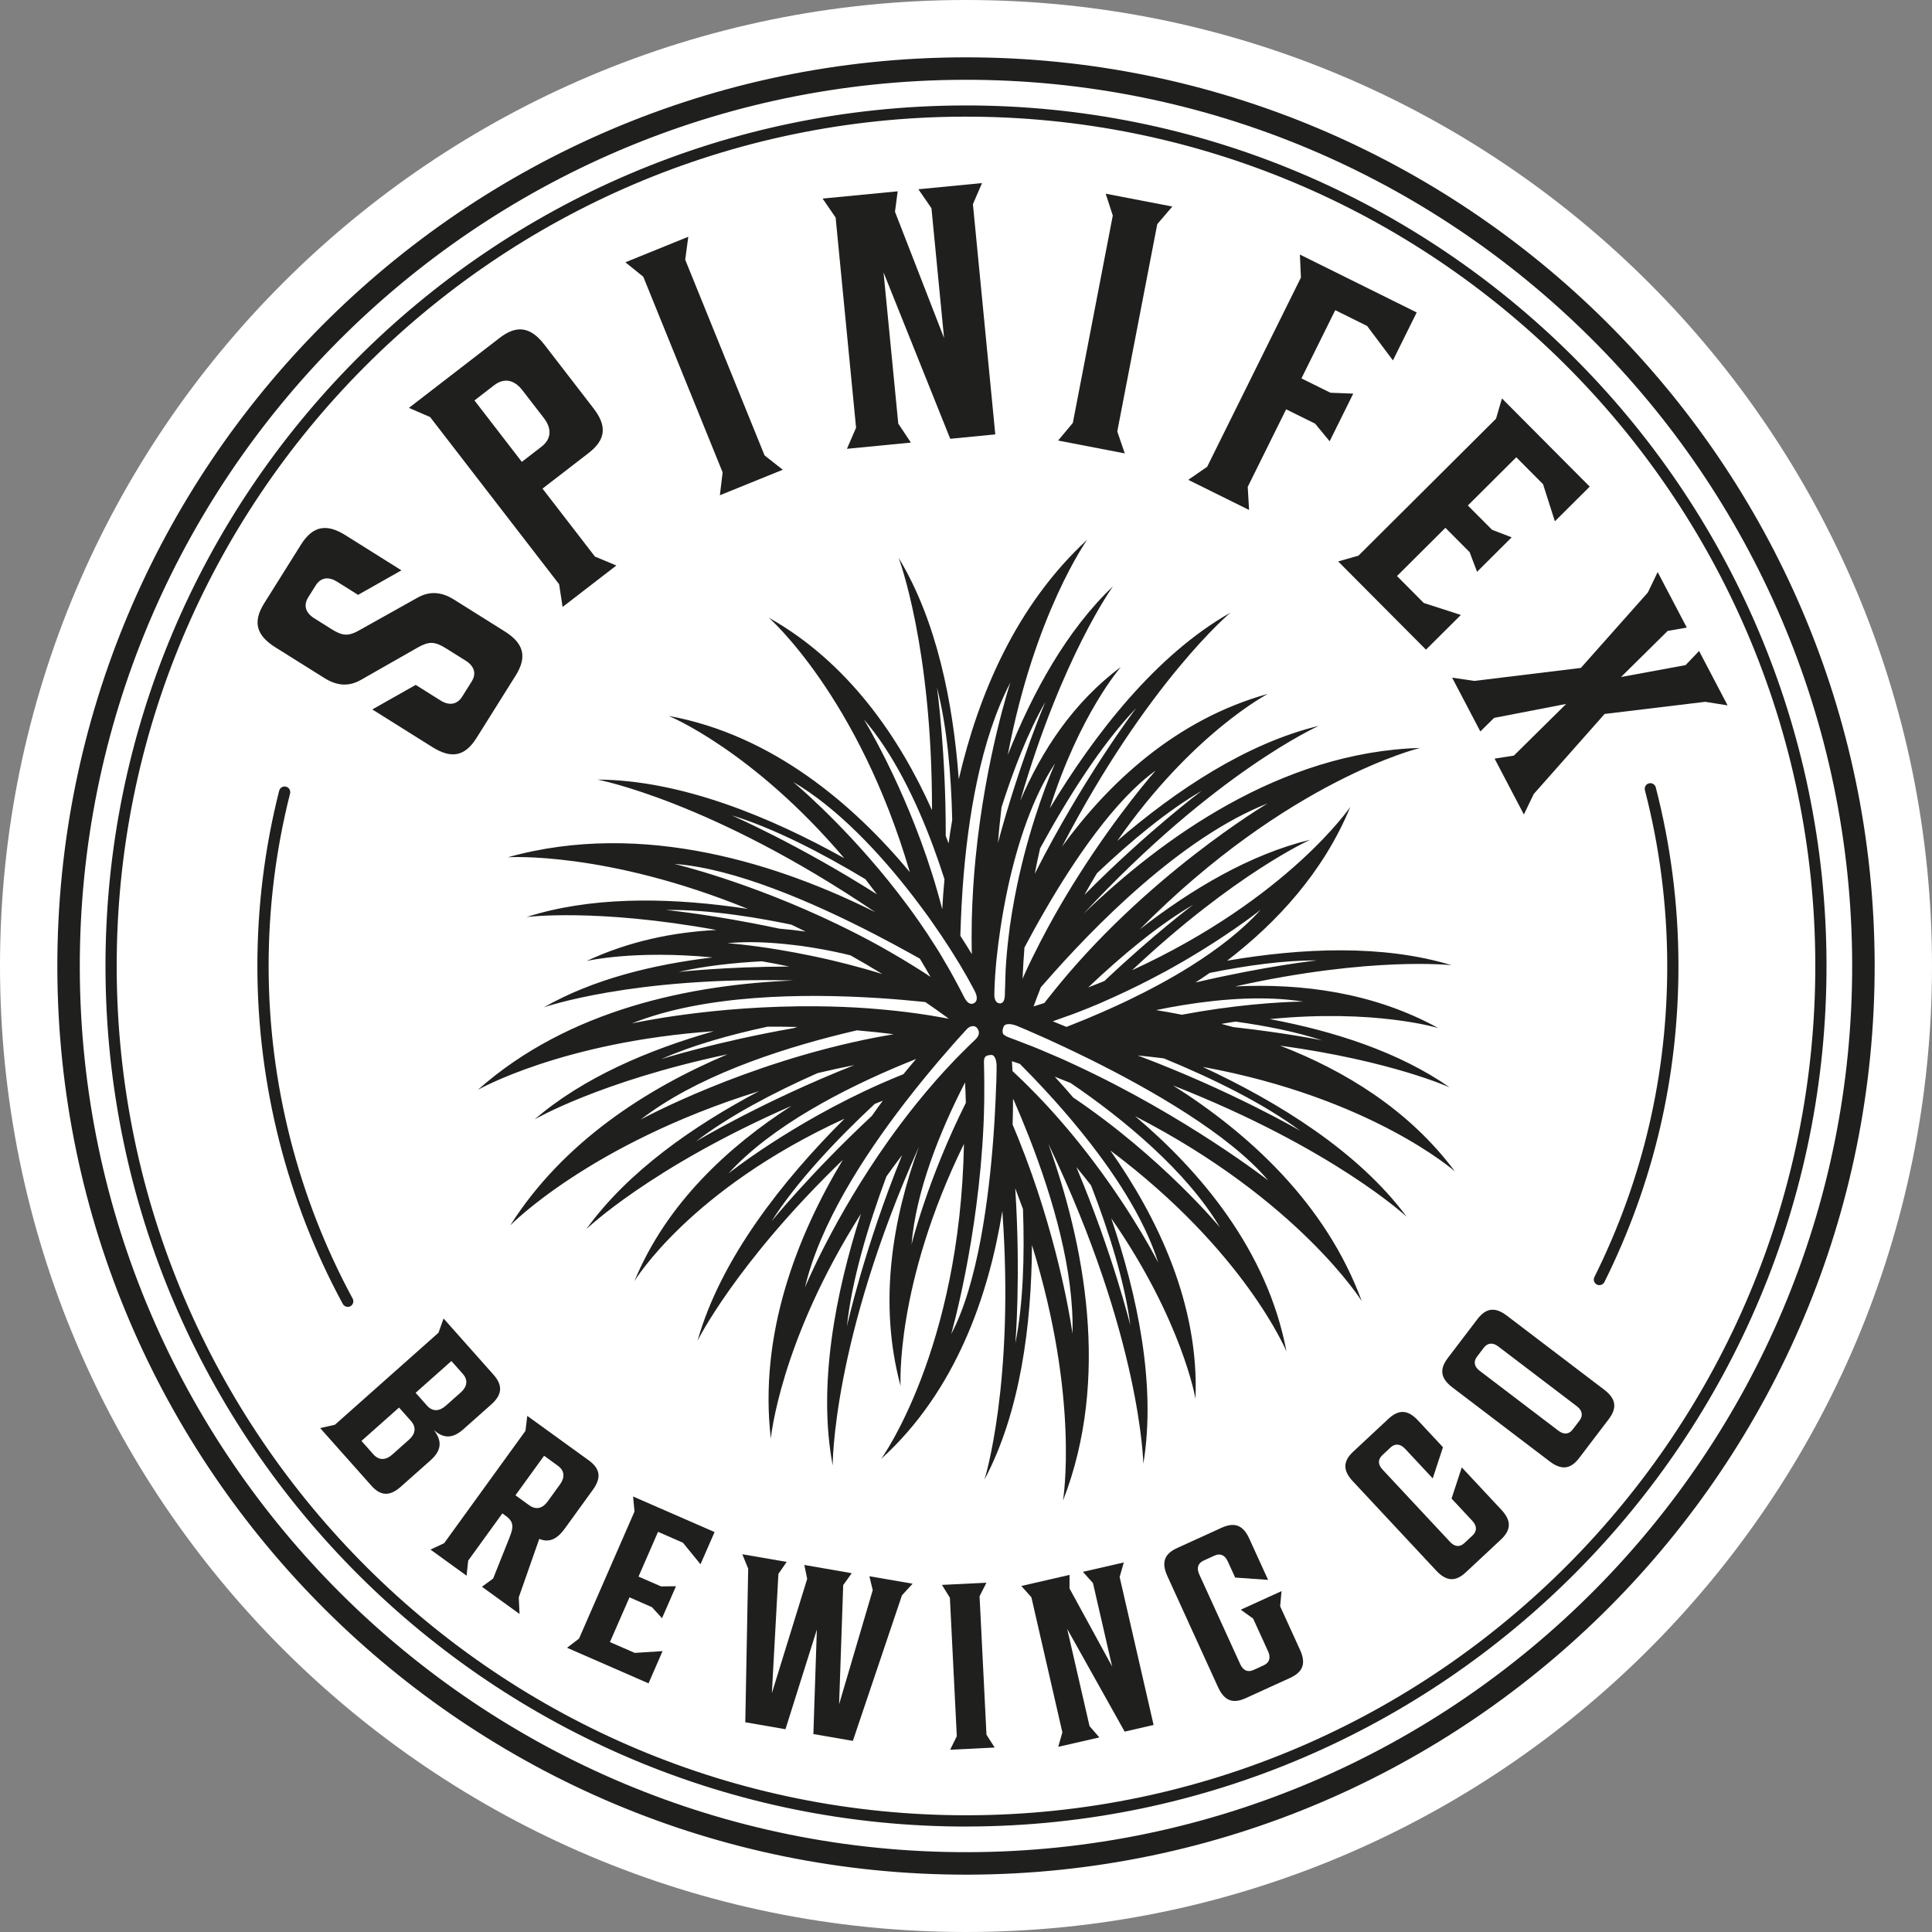 <?xml version="1.0" encoding="UTF-8"?> <svg xmlns="http://www.w3.org/2000/svg" xmlns:xlink="http://www.w3.org/1999/xlink" id="Layer_1" viewBox="0 0 500 500"><rect x="0" y="0" width="500" height="500" fill="#808080" stroke="none"/><defs><style>.cls-1{fill:#fff;}.cls-2{fill:#1f1f1e;}</style></defs><a><path id="fullLogo" class="cls-1" d="M250,500c138.07,0,250-111.93,250-250S388.07,0,250,0,0,111.93,0,250s111.93,250,250,250"></path></a><path id="fullLogo-2" class="cls-2" d="M112.27,370.07c2.17,2.81,2.07,5.27-.85,7.86l-7.67,6.81c-2.78,2.47-5.16,2.55-7.67-.28l-13.22-14.87,3.81-.86,26.82-23.83,1.3-3.68,12.93,14.55c2.51,2.83,2.2,5.23-.58,7.7l-7.21,6.41c-2.83,2.51-5.2,2.42-7.66,.19m-6.42,2.52c1.6-1.42,2-3.17,.5-4.85l-3.08-3.47-9.72,8.64,3.08,3.47c1.5,1.69,3.28,1.49,4.88,.07l4.33-3.85Zm1.71-12.14l2.96,3.33c1.46,1.64,3.24,1.45,4.84,.03l3.88-3.44c1.6-1.42,2-3.17,.54-4.81l-2.96-3.33-9.26,8.23Z"></path><path id="fullLogo-3" class="cls-2" d="M131.87,397.85c1.04-2.49,1.15-3.99-.87-5.46l-.99-.72-8.84,12.21-.42,3.91-9.34-6.76,3.54-1.66,21.04-29.07,.47-3.87,15.92,11.52c3.07,2.22,3.23,4.6,1.05,7.61l-7.23,9.99c-2.04,2.82-4.08,3.76-6.64,2.72l-5.31,15.14,.21,4.29-9.74-7.05,2.9-2.12,4.27-10.69Zm13.06-13.68c1.25-1.73,1.27-3.52-.56-4.84l-3.56-2.58-7.41,10.23,3.56,2.58c1.83,1.32,3.53,.75,4.78-.99l3.18-4.4Z"></path><a><polygon id="fullLogo-4" class="cls-2" points="165.25 408.02 171.07 410.56 174.94 410.52 171.33 418.79 168.72 415.93 162.91 413.39 157.85 424.97 164.28 427.77 171.47 427.31 167.84 435.65 146.75 426.44 149.85 424.07 164.21 391.18 163.84 387.29 184.93 396.5 181.29 404.83 176.74 399.25 170.3 396.44 165.25 408.02"></polygon></a><a><polygon id="fullLogo-5" class="cls-2" points="192.88 445.72 193.63 405.97 192.11 402.24 203.59 404.22 201.45 407.32 199.76 438.18 208.9 408.61 208.16 405.01 220.43 407.14 218.22 410.22 217.16 441.06 225.86 411.54 225 407.93 236.18 409.86 233.43 412.86 220.72 450.54 210.5 448.77 211.4 421.74 203.28 447.52 192.88 445.72"></polygon></a><a><polygon id="fullLogo-6" class="cls-2" points="257.42 452.26 245.9 452.83 247.62 449.33 245.83 413.49 243.77 410.17 255.29 409.6 253.51 413.1 255.3 448.94 257.42 452.26"></polygon></a><a><polygon id="fullLogo-7" class="cls-2" points="264.31 410.45 276.8 407.58 276.79 411.09 287.82 431.29 282.86 409.7 280.25 406.79 290.84 404.36 289.76 408.12 298.55 446.42 291.06 448.14 276.19 421.56 281.97 446.72 284.51 449.64 273.87 452.08 274.94 448.33 266.92 413.36 264.31 410.45"></polygon></a><a><path id="fullLogo-8" class="cls-2" d="M314.32,402.58l-2.83,1.3c-1.55,.7-1.82,2.03-1.14,3.53l10.64,23.32c.69,1.5,1.86,2.17,3.42,1.46l2.66-1.22c1.5-.68,1.82-2.03,1.14-3.53l-3.9-8.55-3.2-2.3,10.55-4.81-.36,3.92,5.14,11.27c1.55,3.39,.92,5.68-2.58,7.28l-11.49,5.24c-3.45,1.57-5.59,.53-7.14-2.85l-13.12-28.76c-1.54-3.38-.92-5.68,2.53-7.25l11.49-5.24c3.5-1.6,5.65-.56,7.19,2.82l4.86,10.66-8.52-.6-1.93-4.22c-.68-1.5-1.86-2.17-3.41-1.46"></path></a><a><path id="fullLogo-9" class="cls-2" d="M363.58,374.9c-1.12-1.21-2.5-1.42-3.7-.3l-2.14,2c-1.25,1.17-1.08,2.5,.05,3.71l17.49,18.74c1.12,1.2,2.45,1.47,3.7,.3l2.14-2c1.2-1.13,1.08-2.52-.05-3.72l-5.41-5.8,2.65-8.07,10.24,10.97c2.54,2.72,2.67,5.1-.13,7.72l-9.06,8.46c-2.76,2.58-5.13,2.28-7.67-.44l-21.57-23.11c-2.54-2.72-2.67-5.1,.1-7.68l9.06-8.45c2.81-2.63,5.17-2.33,7.71,.39l6.45,6.92-2.65,8.07-7.2-7.72Z"></path></a><path id="fullLogo-10" class="cls-2" d="M382.33,341.42c2.33-3.06,4.71-3.17,7.67-.91l25.16,19.14c2.96,2.26,3.49,4.58,1.17,7.64l-7.65,10.05c-2.29,3.01-4.67,3.11-7.64,.86l-25.16-19.14c-2.96-2.25-3.49-4.58-1.2-7.59l7.65-10.05Zm1.69,7.35l-1.77,2.33c-1.03,1.36-.64,2.65,.67,3.65l20.4,15.52c1.31,1,2.66,1.03,3.7-.32l1.77-2.33c1-1.31,.64-2.66-.67-3.66l-20.4-15.52c-1.31-1-2.7-.98-3.7,.33"></path><a><path id="fullLogo-11" class="cls-2" d="M81.67,151.56l-1.88,2.99c-1.38,2.21-.61,4.12,1.52,5.45l4.49,2.82c2.91,1.83,4.41,1.89,7.33,.21l14.88-8.33c3.22-1.82,6.32-1.52,9.47,.46l13.15,8.25c4.8,3.01,5.93,6.46,2.82,11.42l-10.12,16.14c-3.11,4.96-6.66,5.37-11.46,2.36l-15.52-9.73,11.23-6.35,6.46,4.05c2.12,1.33,4.23,1.12,5.57-1.01l2.47-3.94c1.33-2.13,.56-4.04-1.57-5.37l-5.04-3.16c-2.92-1.83-4.41-1.89-7.28-.29l-14.85,8.46c-3.23,1.82-6.28,1.44-9.43-.54l-12.68-7.95c-4.8-3.01-5.93-6.46-2.87-11.35l9.53-15.2c3.11-4.96,6.71-5.45,11.51-2.44l14.49,9.09-11.22,6.35-5.43-3.41c-2.13-1.33-4.18-1.2-5.57,1.01"></path></a><path id="fullLogo-12" class="cls-2" d="M105.84,105.55l23.48-18.11c4.56-3.52,8.11-2.73,11.57,1.76l12.72,16.49c3.46,4.49,3.27,8.04-1.29,11.56l-11.92,9.2,13.57,17.59,5.54,2.31-13.91,10.73-.9-5.88-33.39-43.27-5.46-2.36Zm29.35-4.56c-1.99-2.58-4.6-3.38-7.32-1.28l-5.08,3.92,12.26,15.9,5.08-3.92c2.72-2.1,2.61-4.83,.63-7.41l-5.57-7.21Z"></path><a><polygon id="fullLogo-13" class="cls-2" points="202.58 121.57 186.3 128.17 187.02 122.26 166.48 71.62 161.85 67.88 178.13 61.27 177.33 67.21 197.87 117.86 202.58 121.57"></polygon></a><a><polygon id="fullLogo-14" class="cls-2" points="212.89 51.39 232.32 49.51 231.62 54.8 244.32 87.47 241.06 53.89 237.68 48.98 254.15 47.38 251.79 52.84 257.58 112.42 245.92 113.56 228.66 70.5 232.47 109.63 235.74 114.54 219.19 116.15 221.55 110.69 216.26 56.3 212.89 51.39"></polygon></a><a><polygon id="fullLogo-15" class="cls-2" points="291.09 117.34 273.84 114.01 277.65 109.45 287.99 55.78 286.15 50.13 303.4 53.45 299.5 58 289.15 111.66 291.09 117.34"></polygon></a><a><polygon id="fullLogo-16" class="cls-2" points="336.81 97.93 344.31 101.64 350.22 101.87 344.11 114.2 340.35 109.64 332.85 105.93 322.91 126 323.26 131.98 307.52 124.18 312.41 120.8 336.68 71.83 336.41 65.88 366.64 80.86 360.49 93.27 353.81 84.36 345.56 80.27 336.81 97.93"></polygon></a><a><polygon id="fullLogo-17" class="cls-2" points="379.88 130.82 386.14 137.11 391.22 139.06 382.26 147.98 380.34 142.9 374.07 136.6 361.54 149.08 368.47 156.05 378.07 159.15 369.04 168.13 346.32 145.3 351.57 143.8 387.17 108.36 388.7 103.11 411.42 125.94 402.4 134.91 399.34 125.31 392.41 118.34 379.88 130.82"></polygon></a><a><polygon id="fullLogo-18" class="cls-2" points="431.59 163.28 419.52 175.21 436.23 172.13 439.72 168.47 447.1 182.55 441.31 181.63 415.27 184.77 396.92 205.5 394.38 210.79 386.8 196.33 391.79 195.55 405.32 182.18 386.67 185.79 383.11 189.3 375.81 175.38 381.55 176.22 409.12 172.86 426.47 153.33 429 148.05 436.54 162.42 431.59 163.28"></polygon></a><path id="fullLogo-19" class="cls-2" d="M250.59,485.16c-129.67,.32-235.42-104.91-235.75-234.57C14.52,120.92,119.75,15.17,249.41,14.84c129.66-.32,235.42,104.9,235.75,234.57,.32,129.67-104.91,235.42-234.57,235.75m-1.16-464.51C122.97,20.97,20.34,124.11,20.65,250.57c.31,126.46,103.46,229.09,229.92,228.77,126.46-.31,229.09-103.46,228.77-229.92-.31-126.46-103.45-229.09-229.92-228.77"></path><path id="fullLogo-20" class="cls-2" d="M250.56,472.71c-122.8,.31-222.96-99.35-223.26-222.15C26.98,127.76,126.64,27.6,249.44,27.29c122.8-.31,222.96,99.35,223.26,222.15,.31,122.8-99.35,222.95-222.15,223.26m-1.1-442.51c-121.2,.3-219.56,99.15-219.25,220.35s99.15,219.55,220.35,219.25c121.2-.31,219.55-99.15,219.25-220.35-.3-121.2-99.15-219.56-220.35-219.25"></path><path id="fullLogo-21" class="cls-2" d="M89.99,338.21c-.52,0-1.02-.27-1.28-.76-14.38-26.55-22.03-56.63-22.1-86.99-.04-15.5,1.86-30.92,5.64-45.82,.2-.78,.99-1.26,1.77-1.05,.78,.2,1.25,.99,1.05,1.77-3.72,14.67-5.59,29.84-5.55,45.1,.07,29.88,7.6,59.48,21.75,85.62,.38,.71,.12,1.59-.58,1.97-.22,.12-.45,.18-.69,.18m323.93-5.63c-.22,0-.44-.05-.65-.15-.72-.36-1.01-1.23-.65-1.95,12.58-25.29,18.92-52.52,18.85-80.93-.04-15.26-1.98-30.42-5.78-45.07-.2-.78,.27-1.57,1.04-1.77,.76-.21,1.57,.27,1.77,1.04,3.85,14.88,5.83,30.29,5.87,45.79,.07,28.87-6.37,56.53-19.16,82.23-.25,.51-.77,.8-1.3,.81"></path><path id="fullLogo-22" class="cls-2" d="M311.35,276.13c43.7,8.01,65.18,27.03,65.18,27.03-11.98-16.1-28.8-26.2-45.25-32.55,28.83,3.93,43.9,10.81,43.9,10.81-13.08-9.14-29.86-14.55-46.56-17.68,27.26-2.69,43.6,2.32,43.6,2.32-16.76-9.23-35.36-11.62-52.57-10.77,35.36-7.87,56.04-5.49,56.04-5.49-17.81-5.43-38.86-4.47-58.12-1.17,12.92-9.91,24.95-22.95,31.89-39.8,0,0-16.13,23.72-56.48,42.27,26.8-25.2,46.14-33.78,46.14-33.78-15.54,3.75-30.74,12.76-44.17,23.22,38.28-38.75,72.55-46.97,72.55-46.97-36.1,1.04-67.02,23.54-87.15,42.99,34.2-36.84,60.96-48.71,60.96-48.71-18.71,4.51-36.93,16.65-52.15,29.76,19.37-27.86,38.98-38.04,38.98-38.04-23.85,6.63-41.26,23.05-53.29,39.54,22.17-42.62,43.59-60.56,43.59-60.56-19.29,10.94-35.17,31.44-46.75,50.64,7.74-24.46,18.4-36.59,18.4-36.59-12.35,9.19-20.56,21.78-26.05,34.65,10.81-37.37,24.01-55.52,24.01-55.52-11.94,11.35-20.77,27.36-27.23,43.63,6.9-36.58,20.55-55.68,20.55-55.68-18.42,16.98-28.17,40.11-33.24,61.99-1.47-19.85-5.7-41.04-15.57-57.31,0,0,8.73,22.93,8.64,65.31-8.36-18.67-21.58-38.19-42.23-49.81,0,0,23.15,20.26,36.49,65.84-14.39-17.3-35.42-35.49-62.39-40.42,0,0,21.67,8.85,45.42,36.82-19.17-10.69-42.3-20.24-63.84-20.34,0,0,29.4,5.53,71.88,34.32-24.18-12.1-59.88-24.08-95.1-14.22,0,0,25.22-1.67,62.13,13.37-1.14-.17-2.28-.34-3.44-.5-.15-.02-.3-.04-.45-.06-17.97-2.41-37.08-2.56-53.38,2.65,0,0,17.95-2.31,49.12,3.36-11.25,.57-22.69,2.92-33.59,8.02,0,0,12.17-2.88,32.6-.92-15.5,1.83-30.99,5.67-43.68,12.92,0,0,22.82-8.01,64.62-6.95-26.32,1.05-58.15,7.38-81.69,28.3,0,0,21.7-12.42,61.06-15.17-16.91,4.81-33.83,12.01-46.37,22.82,0,0,16.76-9.82,49.92-16.85-21,8.88-42.56,22.72-56.23,44.28,0,0,20.53-21.09,64.4-34.74-17.04,8.99-34,20.84-44.71,35.71,0,0,16.58-15.94,53.09-31.9-16.29,10.49-32.36,25.25-40.63,45.34,0,0,14.17-23.62,54.37-42.03-15.89,15.82-32.02,36.13-38.05,57.48,0,0,9.82-19.99,37.6-46.82-11.92,19.8-21.77,45.16-18.63,72.14,0,0,2.27-24.96,23.32-58.18-6.6,20.54-11.23,44.44-7.31,65.11,0,0-.19-32.19,22.32-82.47-6.74,18.43-10.6,40.28-4.75,61.92,0,0-1.51-26.1,16.4-62.65-.99,53.39-21.43,81.52-21.43,81.52,19.4-17.56,27.88-42.52,31.36-64.16,3.22,44.72-4.62,69.52-4.62,69.52,9.31-17.55,12.18-40.09,12.29-60.7,12.42,39.9,8.03,66.14,8.03,66.14,12.38-31.68,5.45-66.58-3.79-92.35,24.04,50.25,24.58,82.81,24.58,82.81,3.37-20.28-1.49-43.45-8.3-63.53,18.42,26.56,21.8,46.72,21.8,46.72,1-24.49-9.85-46.97-22.04-64.27,34.84,26.07,45.58,52,45.58,52-4.91-26.13-22.27-46.61-39.16-60.87,42.36,21.79,58.65,47.86,58.65,47.86-9.32-25.37-29.37-43.51-48.85-55.82,41.56,16.32,60.49,34,60.49,34-12.51-16.88-33.16-29.66-52.7-38.75m30.83-6.91s-9.13-1.91-23.04-3.44c-1.02-.29-2.04-.56-3.05-.83,1.24-.22,2.46-.41,3.66-.59,8.05,1.12,15.82,2.68,22.43,4.86m-4.97-10.04s-8.92,.01-21.96,1.85c-2.94,.41-6.09,.93-9.39,1.55-2.32-.46-4.55-.86-6.67-1.2,2.26-.47,4.55-.9,6.88-1.28,10.6-1.73,21.6-2.43,31.15-.92m3.53-10.65s-13.2,1.44-31.38,5.71c1.23-.8,2.45-1.63,3.68-2.48,9.65-1.95,19.34-3.28,27.7-3.23m-39.52,3.05c15.23-8.31,25.01-16.15,25.01-16.15-4.89,5.4-11.24,10.26-18.08,14.56-2.69,1.69-5.45,3.29-8.24,4.79-2.67,1.45-5.36,2.81-8.01,4.08-.03,.02-.07,.03-.1,.05-.25,.12-.51,.24-.76,.36-.58,.27-1.15,.54-1.72,.8-1.42,.66-2.82,1.29-4.21,1.89-1.28,.56-2.54,1.1-3.78,1.62-.3,.13-.6,.25-.9,.37-.06,.02-.12,.05-.18,.07-1.46,.6-2.89,1.17-4.26,1.71-1.23-.51-2.42-1-3.56-1.45,.62-.21,1.22-.44,1.83-.65,.28-.1,.56-.2,.84-.3,.1-.04,.2-.07,.3-.11,.76-.27,1.54-.53,2.29-.81,.39-.15,.77-.3,1.16-.45,1.95-.75,3.88-1.52,5.76-2.33,.37-.16,.71-.32,1.07-.48,.86-.37,1.7-.75,2.54-1.13,4.64-2.1,9.01-4.29,12.98-6.45m7.53-17.42s-10.02,7.49-22.94,19.71c-1.37,.56-2.77,1.11-4.19,1.66,8.73-8.29,18.26-16.21,27.13-21.37m19.31-26.26s-31.83,18.81-56.25,49.71c-.48,.61-.96,1.2-1.44,1.82-.03,.04-.06,.08-.09,.12-.93,.3-1.84,.6-2.79,.89,.61-1.68,1.24-3.31,1.87-4.93,.26-.3,.51-.59,.78-.9,12.89-14.81,35.49-37.88,57.92-46.71m-17.12-3.22s-14.02,10.46-30.3,26.89c1.07-1.92,2.15-3.79,3.24-5.59,8.71-8.26,18.21-16.16,27.06-21.31m-11.88-5.25s-9.68,10.9-20.15,27.47c-2,3.17-4.03,6.54-6.03,10.09-1.24,2.21-2.47,4.49-3.68,6.83-1.42,2.75-2.81,5.56-4.12,8.46-.15,.33-.29,.68-.44,1.01,.12-2.76,.27-5.48,.49-8.09,1.56-2.96,3.42-6.34,5.5-9.92,7.47-12.86,17.89-28.28,28.42-35.85m-4.99-16.2s-13.69,18.02-26.27,42.9c.44-2.25,.89-4.48,1.39-6.59,7.07-12.99,15.87-26.93,24.88-36.31m-23.54-1.54s-6.51,15.12-12.26,36.45c.26-3.18,.58-6.25,.94-9.25,3.15-9.89,6.93-19.56,11.32-27.21m-21.93,58.93c.02-.56,.04-1.13,.06-1.7,0-.12,0-.24,.01-.36,.1-2.71,.25-5.52,.45-8.43,.02-.32,.05-.66,.07-.99,1.28-17.5,4.57-37.66,12.32-52.55,0,0-6.45,19.37-9.02,45.45-.49,4.97-.83,10.17-.97,15.54,0,.35-.01,.71-.02,1.06-.03,1.36-.04,2.73-.04,4.12,0,1.17,.01,2.35,.04,3.53,0,.21,.01,.43,.02,.64-.9-1.5-1.9-3.09-2.97-4.75,.01-.53,.03-1.04,.04-1.58m-2.14-28.47c-.35,2.07-.67,4.12-.95,6.13-.24-.64-.48-1.28-.73-1.92,.04-22.08-2.27-38.36-2.27-38.36,2.58,9.89,3.67,22.17,3.94,34.15m-22.87-25.97c7.58,8.79,13.55,21.02,17.96,32.93,1.06,2.86,2.03,5.68,2.91,8.45-.25,2.68-.44,5.27-.58,7.77h0c-.82-3.17-1.7-6.24-2.64-9.22-7.34-23.21-17.65-39.93-17.65-39.93m-18.45,16.11c11.59,6.75,22.63,18.54,31.32,29.85,.74,.96,1.46,1.92,2.16,2.87,.61,.82,1.22,1.64,1.8,2.45,.36,.5,.69,.99,1.03,1.48,.73,1.04,1.45,2.08,2.13,3.09,0,0,0,.01,.01,.02,.62,.92,1.23,1.83,1.8,2.72,.31,.47,.58,.92,.88,1.38,.08,.13,.16,.26,.25,.39,.68,1.08,1.32,2.11,1.92,3.11,1.42,2.36,2.6,4.46,3.52,6.23,.05,.1,.11,.21,.16,.31,.04,.07,.09,.16,.12,.23,.03,.06,.07,.13,.09,.18,.02,.03,.04,.07,.05,.1,.69,1.38,.6,2.65-.47,3.03-.92,.34-1.73-.36-2.44-1.8-.77-1.55-1.59-3.06-2.41-4.57-.04-.08-.08-.16-.12-.23-.39-.71-.78-1.43-1.18-2.13-.04-.07-.08-.14-.12-.21-.24-.41-.48-.82-.72-1.23-.47-.81-.94-1.63-1.42-2.42-.13-.21-.25-.43-.37-.63-.73-1.18-1.48-2.32-2.22-3.47-.24-.37-.48-.75-.72-1.12-.06-.08-.11-.17-.16-.25-.61-.91-1.22-1.8-1.83-2.69-1.05-1.52-2.11-3.01-3.18-4.45-1.71-2.32-3.43-4.53-5.14-6.64-12.8-15.83-24.73-25.62-24.73-25.62m-15.84,8.73c10.89,3.31,23.35,9.73,34.69,16.56,.99,1.27,1.99,2.58,2.98,3.91-20.52-13.04-37.67-20.48-37.67-20.48m-14.71,12.61c15.48,1.14,35.61,9.83,51.82,18.21,3.38,1.75,6.58,3.47,9.54,5.12,.72,.4,1.43,.8,2.13,1.19,.93,1.54,1.85,3.11,2.77,4.72-.35-.23-.71-.46-1.06-.69-.3-.19-.59-.39-.88-.58-.96-.62-1.93-1.23-2.89-1.82-1.83-1.13-3.65-2.21-5.47-3.26-.65-.38-1.31-.75-1.96-1.12-.09-.05-.18-.11-.27-.16-3.93-2.19-7.82-4.19-11.61-6.01-22.97-11.07-42.11-15.59-42.11-15.59m-2.29,11.92c5.55-.11,11.7,.4,18.03,1.26,2.77,.38,5.58,.82,8.39,1.34,1.39,.25,2.79,.51,4.18,.79,.65,.13,1.29,.28,1.94,.41,1.21,.57,2.44,1.18,3.68,1.78-2.24-.31-4.52-.56-6.82-.76-2.45-.52-4.79-1-7.02-1.42-13.39-2.56-22.39-3.41-22.39-3.41m3.44,16.02c6.41-1.49,13.81-2.33,21.46-2.74,2.29,.39,4.64,.83,7.07,1.36-16.9,.05-28.53,1.39-28.53,1.39m26.31-5.67c-8.44-1.41-13.81-1.77-13.81-1.77,5.35-.5,11.11-.25,16.96,.45,.72,.09,1.45,.16,2.18,.26,1.85,.26,3.72,.56,5.57,.9,.07,.01,.14,.02,.21,.04,1.66,.31,3.32,.65,4.96,1.02,.67,.15,1.33,.32,2,.48,2.71,1.52,5.45,3.12,8.23,4.83-.85-.26-1.69-.51-2.53-.76-.69-.2-1.39-.41-2.08-.6-2.86-.8-5.62-1.51-8.27-2.14-1.84-.44-3.61-.82-5.33-1.18-2.92-.61-5.63-1.11-8.09-1.52m-38.5,18.99c18.76-7.5,44.47-7.8,63.81-6.56h0c1.92,.12,3.78,.26,5.56,.41,.42,.03,.8,.07,1.22,.11,.26,.02,.5,.05,.76,.07,1.06,.1,2.11,.19,3.11,.29,.52,.05,1,.11,1.5,.16,2.02,1.39,4.05,2.82,6.09,4.31-.53-.1-1.06-.2-1.59-.29-.97-.18-1.95-.35-2.92-.51-.5-.08-.99-.15-1.48-.23-.77-.12-1.54-.24-2.3-.34-3.43-.48-6.82-.85-10.18-1.13-.85-.07-1.71-.15-2.55-.21-4.41-.31-8.71-.47-12.87-.51-27.2-.29-48.15,4.43-48.15,4.43m7.55,9.26c7.87-3.52,17.6-6.28,27.53-8.41,2.52-.02,5.12,0,7.76,.07-.33,.1-.65,.2-.98,.3-20.13,3.54-34.31,8.03-34.31,8.03m-5.25,15.61c14.02-10.87,34.7-17.87,52.35-22.22,1.2-.3,2.39-.58,3.56-.85,3.12,.27,6.28,.59,9.53,1-1.49,.25-2.96,.52-4.42,.8-34.21,6.59-61.02,21.28-61.02,21.28m14.25,5.69c8.49-6.54,20.03-12.62,31.49-17.7,3.08-.74,6.28-1.42,9.55-2.08-23.83,9.41-41.04,19.78-41.04,19.78m8.41,8.3c11.23-12.38,30.05-21.98,45.06-28.23,1.2-.5,2.38-.98,3.53-1.43-1.07,1.25-2.16,2.56-3.29,3.94-2,.8-3.96,1.62-5.88,2.47-23.18,10.27-39.42,23.24-39.42,23.24m11.15,12.4c6.41-10.11,16.62-20.98,26.73-30.42,.68-.28,1.39-.55,2.09-.83-.94,1.27-1.89,2.58-2.83,3.93-15.86,14.8-25.99,27.31-25.99,27.31m19.54,27.13c1.22-11.79,5.43-25.91,10.21-38.76,1.3-1.83,2.66-3.68,4.07-5.54-9.85,24.18-14.28,44.31-14.28,44.31m17.9-57.52c-2.5,3.11-4.84,6.22-7.02,9.28-14.36,20.18-21.75,38.2-21.75,38.2,3.85-16.38,15.15-33.88,25.53-47.39,.11-.14,.22-.29,.32-.43,.99-1.28,1.96-2.52,2.92-3.72,1.56-1.95,3.05-3.76,4.49-5.47,.44-.52,.88-1.05,1.3-1.55,1.27-1.49,2.46-2.85,3.56-4.11,.14-.16,.27-.31,.41-.46,.34-.38,.69-.78,1.01-1.14,.3-.34,.57-.64,.86-.95,.34-.38,.67-.74,.98-1.08,.03-.03,.07-.07,.1-.11,.03-.04,.07-.08,.11-.12,.08-.09,.19-.21,.27-.3,.91-.99,2.17-1.09,2.76-.22h0c.46,.68,.58,1.37,.06,2.18-.15,.23-.33,.47-.6,.72-.61,.57-1.2,1.16-1.8,1.74-.73,.72-1.45,1.44-2.17,2.16l-.46,.47c-.32,.33-.64,.65-.96,.98-.93,.97-1.84,1.95-2.74,2.93-.69,.75-1.36,1.5-2.03,2.26-.15,.17-.3,.35-.45,.52-1.62,1.86-3.19,3.73-4.7,5.61m-1.18,36.3c1.13-13.63,7.22-29.02,13.85-41.89,.09,1.79,.15,3.55,.2,5.29-9.93,19.83-14.04,36.6-14.04,36.6m21.89-41.62c0,.4-.02,.83-.04,1.27-.03,.88-.07,1.85-.11,2.89-.06,1.5-.15,3.15-.25,4.93-.01,.23-.02,.44-.04,.67-.08,1.28-.17,2.64-.27,4.03-1.17,15.85-4.03,38.07-10.93,51.06,0,0,7.02-24.46,8.36-54.06,.03-.76,.06-1.52,.09-2.29,0-.23,.01-.46,.02-.69,.02-.58,.03-1.17,.04-1.76,.01-.56,.03-1.12,.04-1.68,.02-1.48,.02-2.98,.01-4.48,0-.88-.02-1.76-.03-2.65,0-.28-.01-.57-.02-.85,0-.06,0-.12,0-.18,0-.07,0-.14,0-.21,0-.3-.01-.59-.02-.89,0-.17,0-.33-.01-.5,0-.11,0-.19,0-.28,0-.66,.13-1.13,.56-1.41,.24-.15,.57-.25,1.06-.28,.1,0,.16-.03,.28-.03,.17,0,.31,.05,.44,.13,.47,.27,.7,.96,.82,1.56,.01,.07,.02,.13,.03,.19,.06,.38,.07,.69,.08,.76,0,.19,0,1.93-.08,4.75m1.01-20.72c-.17,.02-.31-.03-.45-.07-.33-.1-.59-.33-.77-.69-.1-.21-.18-.45-.23-.72-.04-.21-.07-.43-.07-.68,0-.47,.02-1.02,.04-1.55,.01-.42,.03-.84,.05-1.3,.02-.39,.04-.82,.07-1.24,0-.13,.01-.26,.02-.4,.01-.2,.02-.37,.03-.57,.06-.83,.13-1.71,.21-2.62v-.08c.01-.07,.02-.13,.02-.2,.03-.3,.06-.61,.09-.92,.02-.16,.04-.32,.05-.48,.25-2.45,.58-5.12,1.01-7.95,.52-3.43,1.17-7.06,1.98-10.79,2.45-11.17,6.32-23.06,12.15-31.86,0,0-4.34,9.6-8.01,23.77-.89,3.45-1.73,7.16-2.47,11.08-.46,2.43-.88,4.92-1.24,7.49-.12,.9-.22,1.83-.33,2.74-.15,1.27-.3,2.53-.41,3.83-.14,1.53-.25,3.08-.34,4.64,0,.03,0,.06,0,.09-.05,1-.07,2.01-.1,3.02v.56l-.03,.47c-.01,.71-.06,1.41-.06,2.12,0,.64-.09,1.15-.25,1.54-.19,.44-.5,.72-.95,.77m3.92,87.89s1.44-17.2-.04-40.04c.7,1.82,1.37,3.62,2.01,5.39,.43,12.08,.06,24.55-1.97,34.66m14.77-2.5s-2.42-18.21-10.46-41.05c-1.09-3.1-2.29-6.28-3.59-9.51-.47-1.15-.95-2.32-1.44-3.48,.08-2.34,.11-4.54,.11-6.6,.04,.04,.08,.08,.12,.12,.03,.07,.06,.15,.1,.22,1.31,2.99,2.62,6.16,3.91,9.44,6.23,15.93,11.68,34.69,11.26,50.87m14.94-2.17s-4.47-18.33-13.95-40.89c1.32,1.6,2.6,3.19,3.82,4.76,4.68,12.09,8.75,25.1,10.14,36.13m7.23-16.16s-5.95-11.88-16.9-26.37c-2.03-2.68-4.22-5.45-6.59-8.25-1.45-1.72-2.97-3.45-4.54-5.18-.55-.61-1.11-1.21-1.68-1.81-1.22-1.3-2.47-2.59-3.76-3.87-.24-.24-.48-.48-.72-.72-.36-.35-.71-.7-1.07-1.05-.47-.46-.95-.91-1.43-1.36-.02-.02-.05-.05-.07-.07-.32-.3-.63-.6-.95-.89-.04-.9-.09-1.76-.14-2.55,.68,.23,1.37,.45,2.04,.69,.28,.28,.57,.57,.85,.86,.77,.78,1.56,1.59,2.38,2.43,.17,.18,.35,.36,.52,.54,.02,.02,.03,.04,.05,.06,1.63,1.71,3.33,3.53,5.07,5.47,1.38,1.54,2.79,3.15,4.19,4.8,.84,.99,1.68,2.01,2.52,3.04,8.42,10.35,16.52,22.47,20.24,34.24m16.01-9.07s-15.03-18.18-38.01-33.66c-1.64-1.91-3.23-3.71-4.79-5.39,1.38,.54,2.77,1.08,4.11,1.63,13.51,9.16,30.1,22.85,38.68,37.42m12.5-12.17s-21.3-16.62-50.06-29.94c-1.01-.47-2.01-.94-3.03-1.4-1.01-.45-2.04-.88-3.06-1.32-.19-.08-.38-.16-.57-.24-.05-.02-.09-.04-.14-.06-.77-.33-1.55-.67-2.33-.99-.52-.21-1.03-.44-1.55-.64-.19-.08-.38-.14-.56-.22-.04-.01-.07-.03-.11-.04-.63-.25-1.27-.49-1.9-.73-.07-.03-.15-.06-.22-.08-1.25-.48-2.49-.98-3.75-1.44-.45-.16-.78-.34-1.04-.55-.13-.1-.26-.19-.34-.31-.04-.06-.03-.15-.06-.22-.03-.08-.04-.17-.05-.26-.05-.35,0-.77,.25-1.39,0-.01,.02-.02,.02-.03,.25-.54,.87-.66,1.5-.63,.09,0,.18,0,.28,.02,.68,.08,1.3,.31,1.41,.34,.13,.05,.99,.4,2.41,1,.03,.01,.06,.03,.09,.04,.02,0,.04,.02,.06,.03,1.06,.45,2.4,1.04,3.99,1.75,.48,.21,.99,.44,1.51,.68h.03c.23,.12,.48,.23,.72,.34,.41,.19,.82,.38,1.26,.58,.82,.38,1.69,.78,2.58,1.2,.02,.01,.05,.03,.08,.04,.75,.35,1.52,.72,2.32,1.1,1.31,.63,2.66,1.28,4.07,1.98,15.41,7.64,36.09,19.37,46.18,31.4m-33.85-32.39c2.32,.22,4.59,.48,6.81,.76,12.66,5.2,25.84,11.67,35.31,18.75,0,0-17.73-10.36-42.11-19.52"></path></svg> 